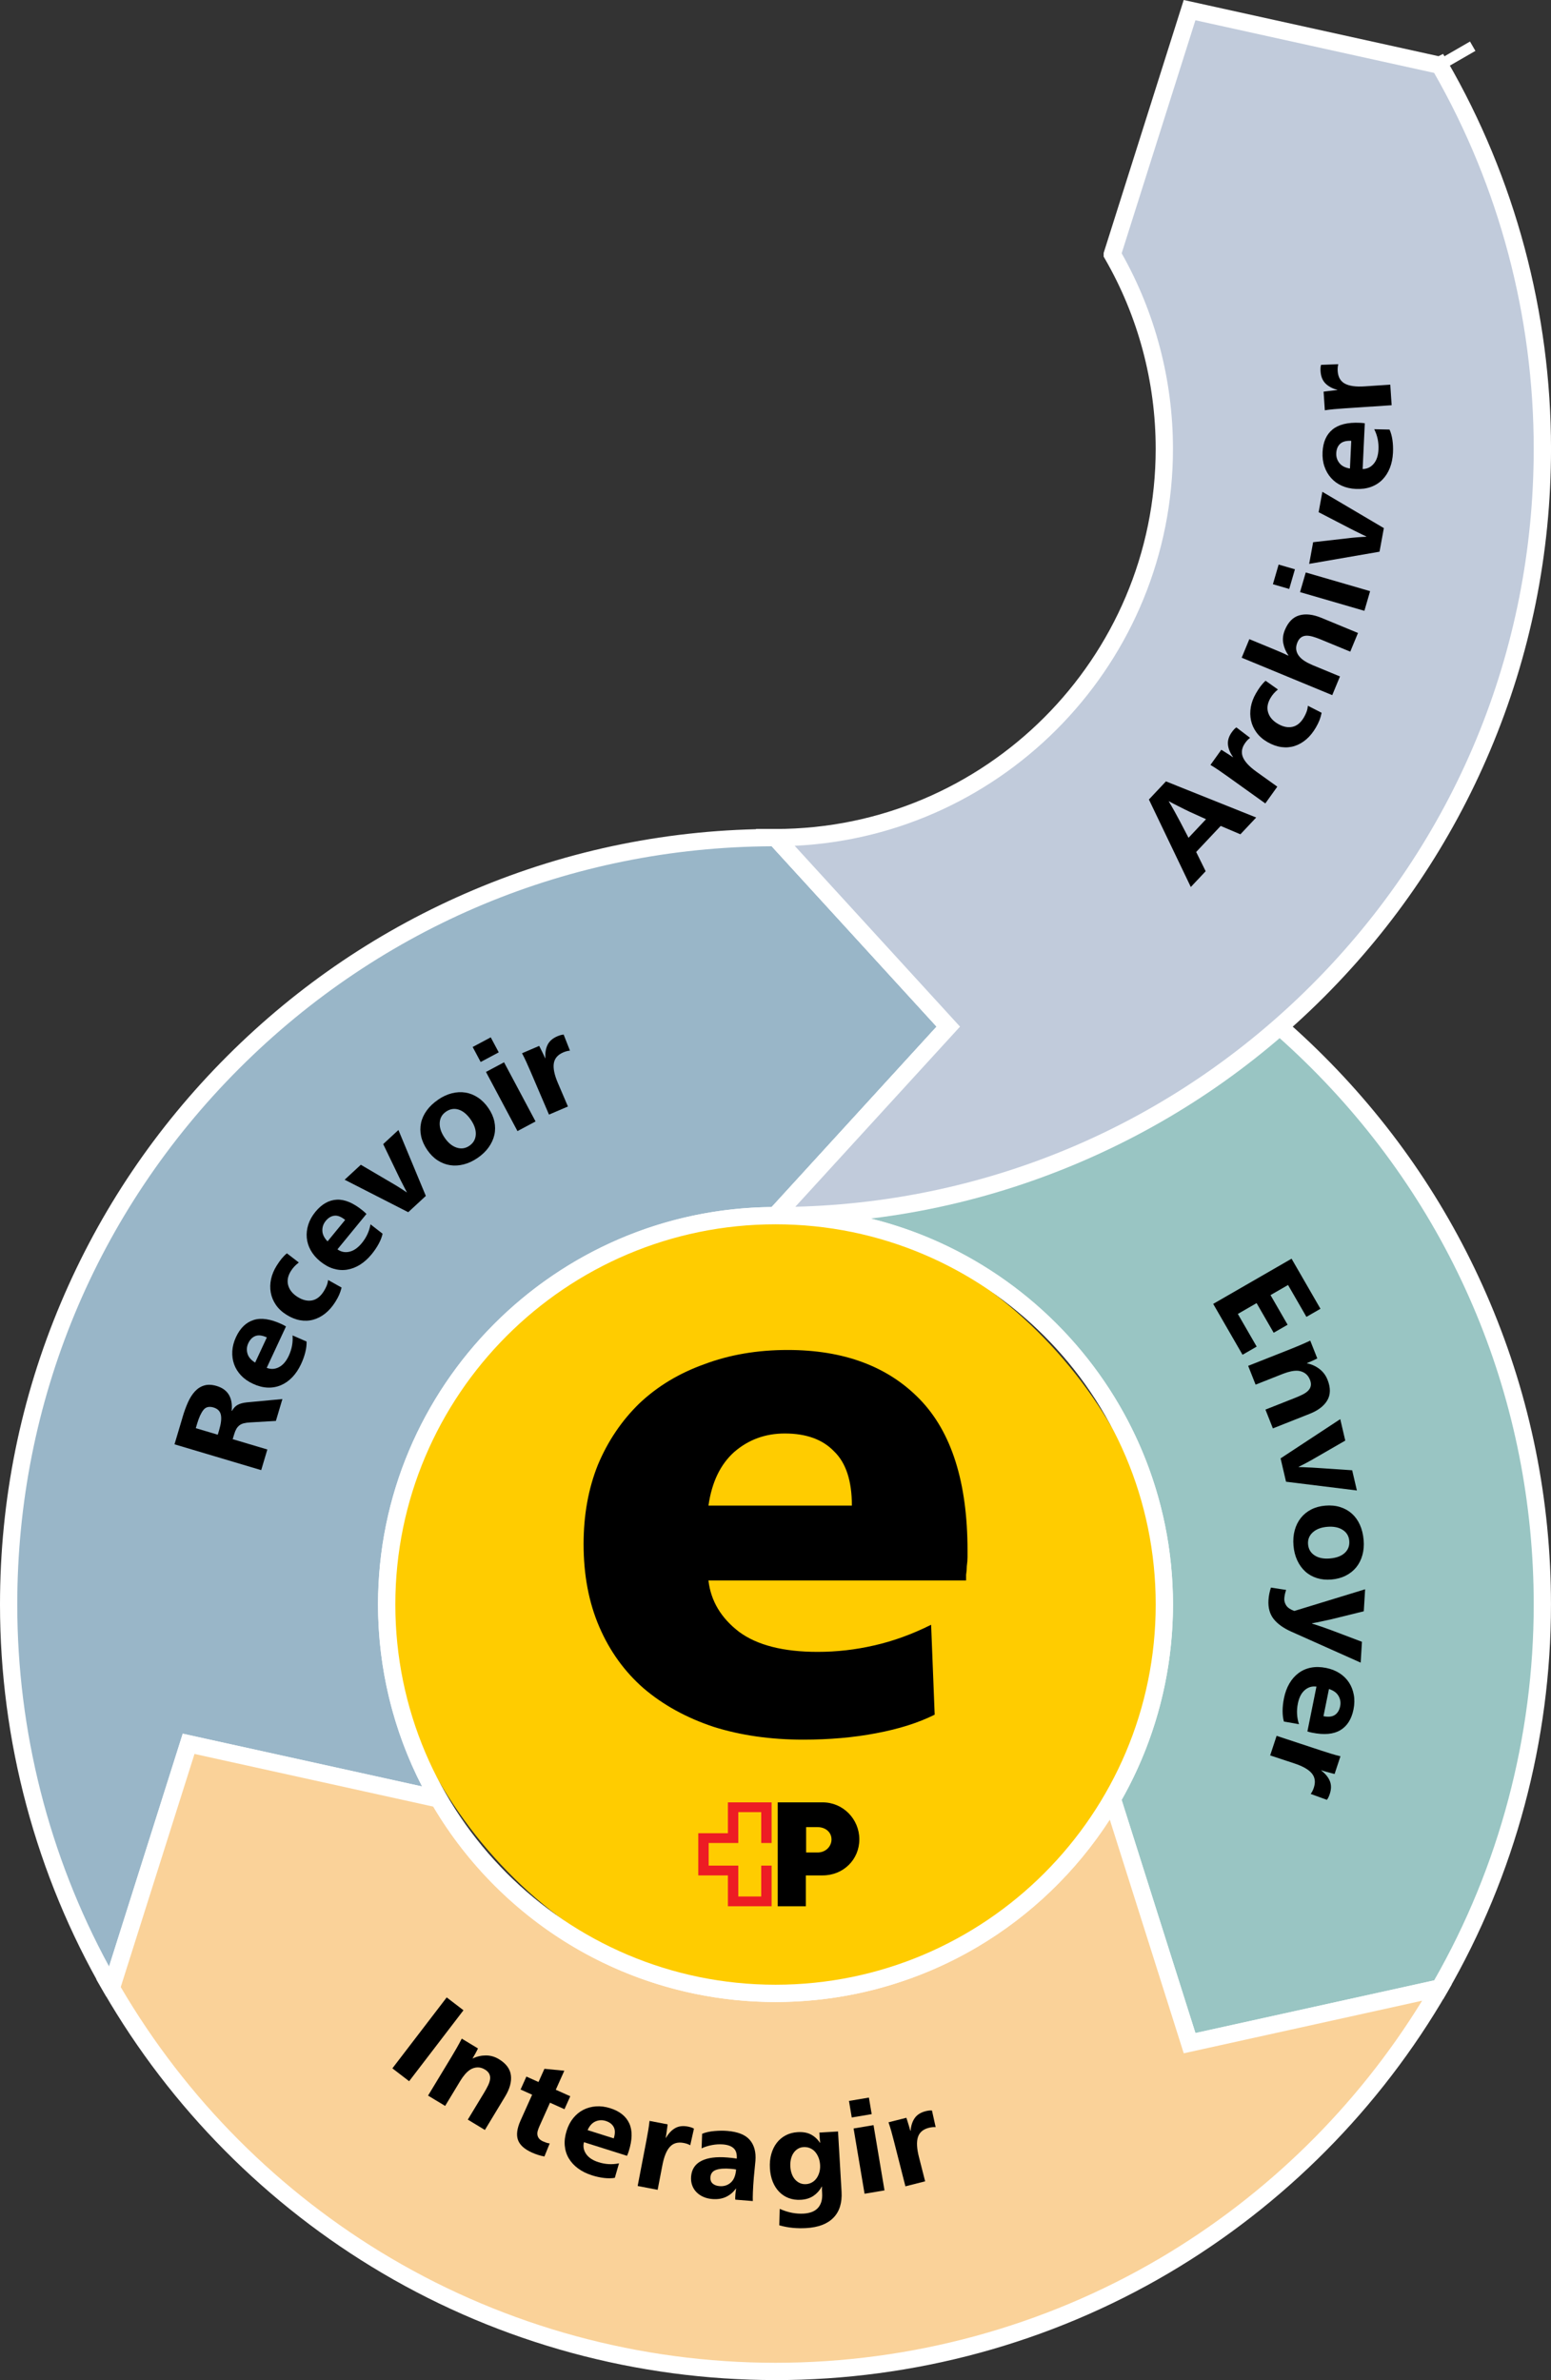 <?xml version="1.0" encoding="UTF-8"?><svg id="Ebene_2" xmlns="http://www.w3.org/2000/svg" viewBox="0 0 718 1101.73"><rect x="0" y="0" width="718" height="1101.73" fill="#333333" stroke="none"/><defs><style>.cls-1{fill:#c1cbdb;}.cls-2{fill:#fc0;}.cls-3{fill:#99c5c3;}.cls-4{fill:#99b6c8;}.cls-5{fill:#ed1c24;}.cls-6{fill:#fff;}.cls-7{fill:#fad299;}.cls-8{fill:#8b2100;stroke:#fff;stroke-miterlimit:10;stroke-width:5px;}</style></defs><g id="Text"><line class="cls-8" x1="681.75" y1="21.39" x2="666.48" y2="30.21"/><path class="cls-4" d="M439,475.23l-80,87.5c-99.41,0-180,80.59-180,180,0,32.79,8.77,63.53,24.09,90.01l-115.78-25.53-35.77,113.03h0s-.02,0-.02,0c-30.22-52.22-47.52-112.85-47.52-177.52,0-196.06,158.94-355,355-355l80,87.5Z"/><path class="cls-6" d="M51.54,924.25h-2.31l-1.17-2C16.62,867.93,0,805.85,0,742.73c0-48.46,9.49-95.48,28.21-139.74,18.08-42.75,43.97-81.14,76.94-114.11,32.97-32.97,71.36-58.85,114.11-76.94,44.26-18.72,91.28-28.21,139.74-28.21h1.76l83.66,91.5-83.66,91.5h-1.76c-97.05,0-176,78.95-176,176,0,30.94,8.14,61.37,23.55,88.01l4.55,7.87-121.08-26.7-34.48,108.95v3.38h-4ZM357.24,391.74c-93.1.45-180.55,36.92-246.44,102.8-66.29,66.3-102.81,154.44-102.81,248.19,0,58.64,14.67,116.36,42.5,167.53l34.1-107.75,110.76,24.42c-13.35-25.92-20.37-54.85-20.37-84.21,0-100.87,81.58-183.04,182.23-183.99l76.35-83.51-76.34-83.5Z"/><path class="cls-3" d="M714,742.73c0,64.67-17.3,125.3-47.52,177.52h-.02s-115.77,25.53-115.77,25.53l-35.78-113.03h0c15.32-26.49,24.09-57.23,24.09-90.02,0-99.41-80.59-180-180-180l80-87.5-80-87.5c196.06,0,355,158.94,355,355Z"/><path class="cls-6" d="M547.98,950.48l-37.07-117.11v-1.69l.54-.94c15.41-26.63,23.55-57.06,23.55-88.01,0-97.05-78.95-176-176-176h-9.08l83.66-91.5-83.66-91.5h9.08c48.46,0,95.48,9.49,139.74,28.21,42.75,18.08,81.14,43.97,114.11,76.94,32.97,32.97,58.85,71.36,76.93,114.11,18.72,44.26,28.21,91.28,28.21,139.74,0,63.12-16.62,125.2-48.06,179.52l-1.85,3.19-2.11-1.01-118,26.03ZM519.25,833.21l34.15,107.88,110.5-24.38c30.16-52.74,46.1-112.86,46.1-173.98,0-93.75-36.51-181.9-102.81-248.19-64.13-64.13-148.69-100.39-239.01-102.69l76.24,83.38-76.54,83.71c97.35,4.65,175.12,85.31,175.12,183.79,0,31.76-8.21,63-23.75,90.48Z"/><path class="cls-7" d="M666.48,920.25c-61.37,106.1-176.09,177.48-307.48,177.48s-246.11-71.38-307.48-177.48h.02s35.77-113.04,35.77-113.04l115.78,25.53c31.13,53.8,89.29,89.99,155.91,89.99s124.77-36.19,155.91-89.98l35.78,113.03,115.77-25.54h.02Z"/><path class="cls-6" d="M359,1101.73c-64.14,0-127.08-17.12-182.03-49.51-53.34-31.44-97.92-76.38-128.91-129.97l-3.47-6h4.02l35.99-113.73,121.07,26.7.88,1.52c15.21,26.28,37.06,48.31,63.22,63.73,26.93,15.88,57.79,24.27,89.23,24.27s62.3-8.39,89.23-24.26c26.15-15.41,48.01-37.45,63.22-63.72l4.54-7.84,37.41,118.18,113.54-25.05,5.15,2.45-2.15,3.76c-31,53.59-75.57,98.53-128.91,129.97-54.95,32.39-117.89,49.51-182.03,49.51ZM55.88,919.79c30.27,51.72,73.51,95.1,125.16,125.54,53.72,31.66,115.26,48.4,177.97,48.4s124.25-16.74,177.97-48.4c49.52-29.19,91.31-70.28,121.35-119.2l-110.34,24.34-34.24-108.15c-15.57,24.13-36.67,44.43-61.45,59.04-28.16,16.6-60.42,25.37-93.29,25.37s-65.13-8.77-93.29-25.37c-26.83-15.81-49.33-38.29-65.18-65.09l-110.5-24.37-34.14,107.88Z"/><path class="cls-1" d="M714,207.73c0,196.06-158.94,355-355,355l80-87.5-80-87.5c99.41,0,180-80.59,180-180,0-32.79-8.77-63.53-24.09-90.01h0s35.77-113.03,35.77-113.03l115.78,25.53h.02c30.22,52.21,47.52,112.84,47.52,177.51Z"/><path class="cls-6" d="M359,566.73h-9.08l83.66-91.5-83.66-91.5h9.08c97.05,0,176-78.95,176-176,0-30.94-8.14-61.38-23.55-88.01l-.54-.93v-1.69l.19-.6L547.97,0l117.97,26.01,2.1-1.05,1.91,3.25c31.44,54.33,48.06,116.41,48.06,179.52,0,48.46-9.49,95.48-28.21,139.74-18.08,42.75-43.97,81.14-76.93,114.11-32.97,32.97-71.36,58.85-114.11,76.94-44.26,18.72-91.28,28.21-139.74,28.21ZM367.88,391.52l76.54,83.71-76.24,83.38c90.32-2.3,174.88-38.56,239.01-102.69,66.29-66.3,102.81-154.44,102.81-248.19,0-61.12-15.93-121.23-46.1-173.98l-110.51-24.37-34.14,107.87c15.54,27.48,23.75,58.72,23.75,90.48,0,98.48-77.77,179.14-175.12,183.79Z"/><rect class="cls-2" x="179.01" y="562.73" width="360" height="360" rx="180" ry="180"/><path class="cls-6" d="M359.01,926.73c-101.46,0-184-82.54-184-184s82.54-184,184-184,184,82.54,184,184-82.54,184-184,184ZM359.01,566.73c-97.05,0-176,78.95-176,176s78.95,176,176,176,176-78.95,176-176-78.95-176-176-176h0Z"/><path d="M327.96,731.61c1.1,9.47,5.84,17.4,14.21,23.79,8.37,6.17,20.48,9.25,36.34,9.25,8.81,0,17.51-.99,26.1-2.97,8.81-1.98,17.62-5.18,26.43-9.58l1.65,41.62c-7.49,3.74-16.52,6.61-27.09,8.59-10.35,1.98-21.58,2.97-33.7,2.97-15.2,0-29.07-1.98-41.62-5.95-12.55-4.18-23.35-10.13-32.37-17.84-8.81-7.71-15.64-17.18-20.48-28.41-4.85-11.23-7.27-24.01-7.27-38.32,0-13.43,2.2-25.66,6.61-36.67,4.62-11.01,11.01-20.48,19.16-28.41,8.37-7.93,18.39-13.99,30.06-18.17,11.67-4.4,24.56-6.61,38.65-6.61,25.99,0,46.36,7.6,61.12,22.79,14.76,15.2,22.13,38.54,22.13,70.04v2.97c0,1.32-.11,2.75-.33,4.29,0,1.32-.11,2.64-.33,3.96v2.64h-119.26ZM394.36,696.93c0-11.45-2.75-19.82-8.26-25.11-5.29-5.51-12.88-8.26-22.79-8.26-9.03,0-16.85,2.86-23.45,8.59-6.39,5.73-10.35,13.98-11.89,24.78h66.4Z"/><path class="cls-5" d="M357.2,853.13v-18.82h-20.23v14.29h-13.72v19.52h13.72v14.29h20.23v-18.82h-4.81v14.29h-10.61v-14.29h-13.72v-10.47h13.72v-14.29h10.61v14.29h4.81Z"/><path d="M384.93,851.43c0,3.4-2.83,6.08-6.37,6.08h-5.38v-11.74h5.23c3.82,0,6.51,2.41,6.51,5.66ZM380.83,834.31h-20.8v48.1h13.02v-14.29h7.78c9.62,0,16.98-7.36,16.98-16.69s-7.5-17.12-16.98-17.12Z"/><path d="M189.4,963.39l-7.76-5.95,25.15-32.84,7.76,5.95-25.15,32.84Z"/><path d="M218.86,952.86c1.9-.93,3.91-1.39,6.04-1.4,2.13,0,4.14.56,6.03,1.71,3.35,2.02,5.21,4.52,5.58,7.49.37,2.97-.51,6.23-2.66,9.78l-9.38,15.52-7.91-4.79,7.58-12.52c.76-1.25,1.38-2.4,1.87-3.44s.78-2,.87-2.87c.09-.87-.05-1.67-.42-2.4-.37-.73-1.02-1.38-1.97-1.95-1.18-.72-2.36-1.04-3.52-.99-1.17.06-2.26.4-3.29,1.03-.84.55-1.65,1.28-2.42,2.17-.77.9-1.51,1.92-2.2,3.07l-6.99,11.56-7.91-4.78,10.83-17.9c.71-1.18,1.47-2.48,2.28-3.88s1.64-2.93,2.5-4.59l7.5,4.54c-.28.62-.66,1.37-1.15,2.25-.49.88-.94,1.66-1.34,2.34l.1.06Z"/><path d="M243.67,961.24l5.62,2.52,2.74-6.11,9.21.88-3.95,8.81,6.71,3.01-2.69,6-6.7-3.01-4.9,10.92c-.32.72-.58,1.42-.77,2.09-.19.67-.24,1.31-.14,1.92.1.61.34,1.16.75,1.67s1.04.95,1.9,1.34c.5.22,1.01.42,1.52.59.51.16,1.01.27,1.51.32l-2.45,6.04c-.93-.16-1.89-.39-2.9-.71s-1.96-.68-2.86-1.09c-3.5-1.57-5.66-3.52-6.49-5.87-.83-2.34-.44-5.32,1.18-8.92l5.38-12-5.35-2.4,2.69-6Z"/><path d="M270.33,991.6c-.49,1.96-.16,3.78,1,5.48,1.16,1.69,3.08,2.96,5.76,3.81,3.16,1,6.32,1.17,9.47.51l-1.94,6.72c-1.45.25-3.08.27-4.9.07s-3.71-.61-5.67-1.23c-2.49-.79-4.64-1.85-6.45-3.19-1.81-1.34-3.25-2.9-4.3-4.68-1.05-1.78-1.67-3.75-1.86-5.9-.19-2.15.1-4.45.88-6.9.71-2.26,1.73-4.21,3.06-5.84,1.32-1.63,2.88-2.9,4.65-3.81,1.78-.91,3.73-1.44,5.85-1.6,2.12-.16,4.33.13,6.63.85,4.33,1.37,7.26,3.7,8.79,7,1.53,3.3,1.44,7.62-.25,12.97-.07.23-.19.58-.37,1.07-.17.48-.31.81-.41.99l-19.95-6.3ZM284.12,989.86c.69-2.18.68-3.94-.02-5.26-.7-1.32-1.94-2.26-3.71-2.82-1.62-.51-3.2-.43-4.74.24s-2.75,2.01-3.63,4.01l12.09,3.82Z"/><path d="M308.29,989.61c1.2-2.06,2.62-3.56,4.24-4.49s3.59-1.18,5.88-.74c.54.11,1.05.23,1.53.38.47.15.91.35,1.31.58l-1.72,7.7c-.83-.48-1.83-.84-3-1.06-2.68-.52-4.8.06-6.37,1.73-1.57,1.67-2.74,4.5-3.51,8.5l-2.21,11.46-9.25-1.78,4.06-21.12c.31-1.63.6-3.22.86-4.78.26-1.56.45-2.97.57-4.23l8.38,1.61c-.02.32-.07.74-.15,1.27-.08.53-.16,1.09-.23,1.67-.07.59-.16,1.18-.25,1.76-.09.59-.18,1.09-.26,1.52l.12.02Z"/><path d="M340.64,1013.1c-1.16,1.65-2.65,2.92-4.47,3.8-1.82.88-3.96,1.23-6.44,1.03-1.54-.12-2.93-.46-4.17-1.02-1.24-.55-2.3-1.29-3.18-2.19-.88-.9-1.54-1.97-1.97-3.19-.44-1.22-.59-2.56-.48-4.02.27-3.35,1.85-5.76,4.75-7.23,2.89-1.47,6.9-2,12.02-1.58.63.05,1.33.12,2.09.2.77.08,1.52.19,2.26.33.17-2.13-.29-3.71-1.37-4.75-1.08-1.04-2.75-1.65-4.99-1.83-1.65-.13-3.36-.03-5.11.3-1.75.33-3.35.84-4.79,1.52l.25-6.76c1.68-.66,3.57-1.08,5.69-1.26s4.1-.21,5.95-.05c4.92.4,8.41,1.8,10.45,4.21,2.04,2.4,2.9,5.62,2.58,9.63-.08.98-.2,2.2-.35,3.63-.16,1.43-.29,2.78-.39,4.04-.22,2.76-.37,5.02-.43,6.8-.07,1.78-.08,3.16-.04,4.16l-8.09-.65c-.06-.24-.08-.6-.06-1.08.02-.47.04-.93.08-1.36.03-.32.07-.7.12-1.15.06-.45.13-.95.21-1.5h-.12ZM340.76,1004.25c-.35-.07-.73-.13-1.14-.18-.41-.05-.83-.1-1.27-.13-2.95-.24-5.24-.08-6.85.49-1.61.56-2.48,1.67-2.62,3.32-.11,1.3.23,2.3,1.01,3,.78.7,1.85,1.1,3.23,1.21,2.01.16,3.73-.38,5.16-1.63,1.43-1.25,2.26-3.28,2.48-6.07Z"/><path d="M379.7,991.9c-.14-.94-.22-1.77-.26-2.48-.04-.71-.08-1.46-.13-2.25l8.64-.51,1.63,27.86c.3,5.17-.95,9.19-3.75,12.06-2.8,2.88-7,4.48-12.6,4.8-2.09.12-4.18.09-6.27-.11-2.09-.2-4.16-.59-6.21-1.18l.21-7.61c1.95.87,3.85,1.48,5.69,1.83s3.63.47,5.36.37c1.34-.08,2.55-.31,3.64-.69,1.08-.38,2.01-.95,2.78-1.71s1.34-1.72,1.73-2.89c.39-1.17.53-2.58.43-4.24-.03-.43-.05-.9-.08-1.39-.03-.49-.02-1.02.03-1.58h-.12c-.93,1.72-2.19,3.13-3.79,4.24-1.6,1.1-3.56,1.72-5.89,1.86-2.01.12-3.87-.14-5.57-.77s-3.18-1.6-4.44-2.89-2.26-2.85-3-4.69c-.74-1.84-1.18-3.92-1.32-6.24-.14-2.37.07-4.54.63-6.54.56-1.99,1.39-3.72,2.52-5.19,1.12-1.47,2.51-2.64,4.16-3.51,1.65-.87,3.5-1.36,5.55-1.48,2.41-.14,4.44.21,6.09,1.07,1.65.85,3.06,2.13,4.23,3.85h.12ZM371.98,993.89c-.99.06-1.87.33-2.65.81-.78.48-1.45,1.12-1.99,1.93-.55.8-.95,1.75-1.2,2.83-.25,1.08-.34,2.24-.27,3.46.07,1.22.3,2.35.67,3.37.38,1.03.88,1.9,1.52,2.61.64.71,1.38,1.27,2.23,1.65.85.39,1.79.55,2.82.49,1.02-.06,1.96-.33,2.8-.82.84-.48,1.55-1.13,2.11-1.93.57-.8,1-1.73,1.29-2.78.29-1.04.41-2.18.33-3.4s-.32-2.36-.73-3.4c-.42-1.04-.96-1.93-1.61-2.67-.66-.73-1.44-1.29-2.35-1.67-.91-.38-1.9-.54-2.97-.48Z"/><path d="M403.53,978.63l-9.23,1.55-1.29-7.66,9.23-1.55,1.29,7.66ZM409.46,1013.93l-9.23,1.55-5.08-30.21,9.23-1.55,5.08,30.21Z"/><path d="M421.53,986.32c.21-2.38.85-4.33,1.93-5.87,1.08-1.54,2.74-2.59,5-3.17.54-.14,1.05-.24,1.54-.3.49-.06.97-.07,1.43-.03l1.71,7.7c-.96-.08-2.01.02-3.16.31-2.64.67-4.32,2.1-5.03,4.28-.71,2.18-.56,5.24.44,9.18l2.88,11.31-9.13,2.32-5.3-20.85c-.41-1.61-.83-3.17-1.25-4.7-.43-1.52-.86-2.88-1.28-4.08l8.27-2.1c.12.3.25.7.4,1.21.15.51.32,1.05.5,1.62s.36,1.13.52,1.7c.17.57.3,1.06.41,1.49l.11-.03Z"/><path d="M581.53,378.42l-7.32,7.78-9.12-3.88-11.35,12.06,4.39,8.91-6.87,7.3-19.4-40.5,7.89-8.39,41.77,16.72ZM550.85,375.83c-.69-.32-1.49-.7-2.41-1.16-.92-.45-1.83-.91-2.74-1.38-.91-.47-1.77-.91-2.59-1.32-.82-.41-1.47-.77-1.96-1.07l-.08.09c.3.5.69,1.15,1.16,1.96.48.81.96,1.66,1.46,2.57.49.91.98,1.8,1.46,2.69.48.89.9,1.67,1.26,2.34l3.79,7.27,8.1-8.61-7.45-3.38Z"/><path d="M570.79,350.43c-1.39-1.98-2.17-3.91-2.34-5.81s.43-3.8,1.81-5.72c.33-.46.66-.87,1-1.24.34-.37.7-.69,1.09-.95l6.35,4.84c-.8.56-1.54,1.33-2.24,2.31-1.61,2.24-1.97,4.44-1.1,6.59.87,2.15,2.98,4.42,6.33,6.82l9.61,6.88-5.55,7.76-17.71-12.68c-1.37-.98-2.71-1.92-4.04-2.82-1.32-.9-2.54-1.67-3.65-2.32l5.03-7.02c.28.15.65.38,1.1.68.45.3.93.61,1.44.92.51.32,1.02.64,1.52.97.5.33.93.63,1.29.88l.07-.1Z"/><path d="M591.58,319.16c-.7.57-1.34,1.18-1.92,1.84-.58.66-1.12,1.4-1.59,2.23-1.33,2.32-1.67,4.54-.99,6.66.68,2.12,2.19,3.85,4.55,5.21,2.39,1.38,4.64,1.82,6.74,1.34,2.1-.48,3.86-1.97,5.3-4.46.46-.8.85-1.61,1.16-2.45.32-.83.52-1.78.62-2.83l6.37,3.25c-.27,1.28-.61,2.42-1,3.44-.4,1.02-.94,2.11-1.62,3.29-1.3,2.25-2.79,4.11-4.48,5.56s-3.5,2.48-5.45,3.1c-1.94.61-3.97.77-6.09.48-2.12-.29-4.25-1.06-6.4-2.29-2.12-1.22-3.81-2.68-5.08-4.41-1.27-1.72-2.13-3.58-2.57-5.59-.44-2-.47-4.08-.1-6.21s1.16-4.25,2.36-6.33c.72-1.25,1.43-2.35,2.14-3.3.71-.95,1.49-1.81,2.34-2.57l5.71,4.04Z"/><path d="M596.44,303.38c-1.22-1.76-2.01-3.63-2.38-5.63-.37-1.99-.12-4.02.73-6.09,1.53-3.7,3.76-5.97,6.68-6.81,2.93-.85,6.35-.46,10.27,1.16l16.91,6.99-3.58,8.65-13.7-5.66c-1.33-.55-2.57-.99-3.71-1.31-1.14-.32-2.16-.46-3.04-.41-.88.05-1.67.32-2.35.81-.68.5-1.24,1.26-1.67,2.3-.52,1.26-.69,2.41-.52,3.45.17,1.05.6,2,1.28,2.87.68.87,1.57,1.65,2.67,2.34,1.1.69,2.31,1.31,3.64,1.86l12.64,5.23-3.58,8.65-41.92-17.33,3.55-8.59,11.48,4.75c1,.41,2.08.87,3.26,1.38,1.17.51,2.26,1.01,3.27,1.51l.05-.11Z"/><path d="M599.46,263.53l-2.65,9.1-7.55-2.19,2.65-9.1,7.55,2.19ZM634.26,273.65l-2.65,9.1-29.79-8.66,2.65-9.1,29.79,8.66Z"/><path d="M624.58,249.08c.5-.07,1.09-.14,1.77-.19.68-.06,1.39-.12,2.14-.19s1.47-.12,2.16-.15c.7-.03,1.31-.06,1.85-.09l.02-.12c-.49-.21-1.06-.48-1.71-.8-.65-.32-1.3-.64-1.96-.97-.65-.32-1.29-.63-1.9-.93-.62-.3-1.15-.56-1.59-.81l-14.93-7.73,1.73-9.44,28.46,16.8-2,10.92-32.57,5.63,1.84-10.03,16.69-1.89Z"/><path d="M630.8,217.11c2.04-.02,3.74-.82,5.1-2.4,1.36-1.58,2.1-3.79,2.23-6.62.16-3.36-.49-6.49-1.96-9.4l7.08.15c.62,1.35,1.06,2.94,1.34,4.78.27,1.84.36,3.79.26,5.87-.12,2.64-.61,5.02-1.45,7.14-.84,2.12-2,3.93-3.47,5.42-1.47,1.49-3.24,2.61-5.29,3.35-2.06.74-4.38,1.05-6.98.93-2.4-.11-4.57-.61-6.51-1.48-1.94-.87-3.59-2.06-4.94-3.57-1.35-1.5-2.38-3.27-3.08-5.31-.71-2.04-1-4.27-.88-6.71.22-4.59,1.74-8.07,4.58-10.42s7.09-3.39,12.76-3.12c.24.01.62.04,1.14.08.52.05.88.09,1.07.14l-1,21.16ZM625.53,204.06c-2.32-.11-4.03.35-5.14,1.38s-1.71,2.48-1.8,4.36c-.08,1.72.41,3.24,1.47,4.57,1.06,1.33,2.68,2.17,4.87,2.51l.6-12.83Z"/><path d="M619.05,180.47c-2.33-.65-4.16-1.65-5.49-3-1.33-1.36-2.08-3.21-2.23-5.56-.04-.56-.04-1.09-.02-1.59.03-.5.11-.98.24-1.43l7.98-.29c-.26.94-.35,2.01-.27,3.2.18,2.75,1.29,4.69,3.33,5.79,2.04,1.11,5.11,1.53,9.22,1.25l11.79-.78.63,9.52-21.73,1.44c-1.68.11-3.31.24-4.91.38-1.59.15-3.02.32-4.29.52l-.57-8.62c.32-.06.74-.12,1.28-.17.54-.06,1.1-.12,1.7-.2.6-.08,1.19-.15,1.79-.21.6-.06,1.12-.1,1.55-.13v-.12Z"/><path d="M84.54,655.91c.75-2.53,1.59-4.82,2.51-6.86s2.01-3.72,3.25-5.04,2.68-2.22,4.31-2.69c1.62-.48,3.51-.39,5.66.24,2.65.79,4.54,2.16,5.7,4.11,1.15,1.95,1.57,4.42,1.27,7.42l.12.03c.78-1.35,1.69-2.3,2.73-2.85s2.42-.92,4.15-1.11l16.49-1.54-3.01,10.12-11.79.69c-1.19.06-2.19.19-3,.39-.81.2-1.5.51-2.07.95-.57.44-1.04.98-1.43,1.64-.38.66-.73,1.5-1.04,2.54l-.67,2.24,16.04,4.78-2.84,9.55-40.14-11.95,3.77-12.65ZM100.81,664.13l.63-2.13c.9-3.03,1.17-5.39.8-7.09-.37-1.7-1.51-2.83-3.43-3.4-1.99-.59-3.54-.22-4.62,1.13-1.09,1.35-2.06,3.46-2.92,6.33l-.63,2.13,10.18,3.03Z"/><path d="M123.47,633.17c1.9.75,3.78.66,5.63-.29,1.85-.95,3.38-2.71,4.58-5.28,1.42-3.05,2-6.19,1.75-9.44l6.49,2.83c.06,1.48-.13,3.13-.58,4.93-.44,1.8-1.1,3.65-1.98,5.53-1.12,2.39-2.46,4.41-4.05,6.06-1.58,1.65-3.34,2.88-5.27,3.7-1.93.82-3.98,1.19-6.17,1.1-2.19-.09-4.46-.69-6.81-1.78-2.18-1.01-4-2.29-5.46-3.83-1.46-1.54-2.54-3.27-3.22-5.17-.68-1.9-.96-3.93-.84-6.08.12-2.15.69-4.33,1.72-6.54,1.94-4.17,4.67-6.8,8.18-7.9,3.51-1.1,7.84-.45,12.99,1.95.22.1.56.27,1.02.51.46.24.78.42.94.54l-8.94,19.2ZM123.54,619.1c-2.1-.98-3.86-1.2-5.28-.67s-2.52,1.65-3.32,3.35c-.73,1.56-.85,3.16-.38,4.79.47,1.63,1.66,3.02,3.55,4.17l5.42-11.64Z"/><path d="M138.34,584.41c-.72.54-1.38,1.13-1.99,1.76-.61.63-1.17,1.35-1.68,2.17-1.43,2.27-1.85,4.47-1.26,6.62.59,2.14,2.04,3.94,4.34,5.39,2.34,1.47,4.56,2.01,6.68,1.61,2.12-.39,3.94-1.81,5.47-4.25.49-.78.91-1.58,1.26-2.4.35-.82.6-1.75.73-2.8l6.24,3.5c-.32,1.26-.7,2.39-1.14,3.39-.44,1-1.02,2.08-1.75,3.23-1.38,2.2-2.95,3.99-4.69,5.38-1.74,1.38-3.6,2.34-5.57,2.88s-4,.61-6.1.24c-2.1-.38-4.2-1.23-6.3-2.55-2.06-1.3-3.7-2.83-4.9-4.61-1.2-1.77-1.98-3.67-2.34-5.69-.36-2.02-.31-4.09.15-6.21.46-2.12,1.33-4.2,2.61-6.23.77-1.22,1.52-2.29,2.27-3.21.75-.92,1.56-1.75,2.44-2.47l5.54,4.26Z"/><path d="M156.21,578.31c1.65,1.2,3.5,1.57,5.52,1.12,2.03-.46,3.94-1.78,5.75-3.98,2.13-2.6,3.48-5.5,4.04-8.71l5.59,4.35c-.31,1.45-.9,3-1.78,4.63-.88,1.64-1.97,3.26-3.29,4.87-1.67,2.04-3.48,3.66-5.42,4.87-1.94,1.2-3.95,1.96-6.02,2.28-2.07.32-4.16.16-6.25-.47s-4.15-1.77-6.16-3.42c-1.86-1.52-3.3-3.21-4.34-5.07s-1.65-3.79-1.83-5.81c-.18-2.01.05-4.05.7-6.1.65-2.05,1.75-4.02,3.29-5.91,2.92-3.56,6.21-5.43,9.89-5.63,3.68-.19,7.71,1.51,12.1,5.11.19.15.47.4.86.75.39.35.65.6.78.75l-13.43,16.38ZM159.77,564.7c-1.79-1.47-3.44-2.12-4.95-1.96-1.5.16-2.85.97-4.04,2.43-1.09,1.33-1.61,2.85-1.55,4.54.05,1.7.86,3.34,2.41,4.92l8.14-9.93Z"/><path d="M181.53,547.68c.44.24.96.55,1.54.91s1.19.74,1.82,1.13c.63.39,1.24.79,1.82,1.17.58.39,1.09.74,1.53,1.04l.09-.08c-.26-.46-.56-1.02-.89-1.67-.33-.65-.66-1.3-.99-1.95-.33-.65-.65-1.28-.97-1.88-.32-.61-.58-1.14-.79-1.6l-7.3-15.15,7.05-6.52,12.69,30.51-8.15,7.54-29.43-15.04,7.49-6.92,14.49,8.51Z"/><path d="M202.83,509.02c2.08-1.42,4.2-2.41,6.38-2.95,2.17-.54,4.27-.65,6.3-.31,2.02.33,3.94,1.1,5.76,2.31,1.82,1.2,3.43,2.83,4.83,4.87,1.38,2.01,2.3,4.08,2.75,6.19.45,2.11.46,4.17.01,6.17-.45,2-1.32,3.92-2.63,5.77-1.31,1.84-3.02,3.49-5.13,4.93s-4.26,2.45-6.45,3c-2.19.56-4.3.67-6.34.35s-3.96-1.07-5.75-2.24c-1.8-1.17-3.38-2.76-4.76-4.77-1.42-2.08-2.37-4.18-2.84-6.31-.47-2.13-.48-4.2-.05-6.22.43-2.02,1.32-3.95,2.65-5.78,1.33-1.84,3.09-3.5,5.27-4.99ZM206.45,514.61c-1.82,1.24-2.78,2.96-2.9,5.15-.12,2.19.64,4.49,2.29,6.9,1.63,2.38,3.49,3.9,5.58,4.58,2.09.68,4.04.39,5.86-.85,1.85-1.27,2.84-2.99,2.97-5.16.13-2.17-.63-4.47-2.28-6.88-1.7-2.47-3.57-4.04-5.62-4.7-2.05-.66-4.02-.34-5.9.95Z"/><path d="M230.88,487.13l-8.37,4.46-3.7-6.94,8.37-4.46,3.7,6.94ZM247.92,519.12l-8.37,4.46-14.58-27.38,8.37-4.46,14.58,27.38Z"/><path d="M252.48,489.83c-.16-2.41.17-4.47,1.01-6.18.84-1.71,2.34-3.02,4.51-3.95.51-.22,1.01-.4,1.5-.54.48-.14.96-.22,1.43-.25l2.92,7.43c-.97.07-2.01.34-3.11.81-2.54,1.09-3.99,2.78-4.36,5.06-.37,2.29.26,5.33,1.88,9.12l4.65,10.87-8.77,3.75-8.57-20.02c-.66-1.54-1.33-3.04-1.99-4.5-.67-1.46-1.31-2.75-1.92-3.88l7.94-3.4c.16.28.36.66.59,1.15.23.49.48,1,.76,1.54.27.54.54,1.08.79,1.62.25.54.47,1.02.64,1.42l.11-.05Z"/><path d="M611.28,605.83l-6.5,3.75-8.51-14.76-8.11,4.68,7.91,13.72-6.45,3.71-7.91-13.72-8.68,5.01,8.72,15.12-6.55,3.78-13.58-23.55,36.28-20.92,13.37,23.18Z"/><path d="M605.02,631.08c2.1.42,4.01,1.27,5.73,2.57,1.72,1.3,2.99,2.99,3.81,5.07,1.46,3.68,1.42,6.84-.1,9.46-1.52,2.62-4.23,4.71-8.14,6.26l-17.07,6.76-3.44-8.7,13.78-5.45c1.38-.54,2.58-1.09,3.62-1.62,1.03-.54,1.85-1.13,2.46-1.78.6-.65.98-1.38,1.13-2.19.15-.81.02-1.74-.39-2.78-.52-1.3-1.26-2.29-2.23-2.96-.97-.67-2.07-1.06-3.28-1.19-1.02-.07-2.11.02-3.28.27s-2.39.62-3.65,1.12l-12.72,5.03-3.44-8.7,19.69-7.79c1.3-.51,2.71-1.09,4.22-1.73,1.51-.64,3.12-1.36,4.82-2.17l3.27,8.26c-.6.32-1.37.69-2.3,1.11-.93.41-1.77.77-2.52,1.06l.04.11Z"/><path d="M608.2,675.25c-.43.26-.95.56-1.55.88-.6.33-1.23.67-1.89,1.03-.66.36-1.3.69-1.92,1-.63.31-1.18.58-1.66.82l.03.12c.53,0,1.16.02,1.89.05.73.04,1.45.07,2.18.11.73.04,1.43.07,2.12.09s1.28.06,1.78.11l16.78,1.13,2.18,9.35-32.8-4.05-2.52-10.81,27.62-18.16,2.32,9.93-14.55,8.39Z"/><path d="M631.27,712.88c.21,2.51.01,4.85-.59,7s-1.55,4.03-2.84,5.62c-1.29,1.59-2.91,2.88-4.86,3.87-1.95.98-4.15,1.58-6.62,1.79-2.43.2-4.68-.02-6.74-.67-2.06-.65-3.85-1.66-5.37-3.04-1.52-1.38-2.76-3.09-3.71-5.14-.95-2.05-1.54-4.35-1.75-6.9-.21-2.55-.02-4.92.58-7.09.6-2.18,1.55-4.07,2.84-5.69s2.89-2.91,4.79-3.89c1.91-.98,4.07-1.57,6.5-1.78,2.51-.21,4.81,0,6.89.66,2.08.65,3.89,1.66,5.43,3.04,1.54,1.38,2.78,3.1,3.71,5.17.93,2.07,1.51,4.42,1.73,7.05ZM624.61,713.25c-.18-2.19-1.2-3.88-3.04-5.07-1.85-1.19-4.22-1.66-7.13-1.42-2.87.24-5.12,1.1-6.74,2.58s-2.34,3.32-2.16,5.51c.19,2.23,1.19,3.94,3.02,5.14,1.82,1.19,4.19,1.67,7.1,1.42,2.99-.25,5.28-1.1,6.86-2.56,1.58-1.46,2.28-3.32,2.09-5.59Z"/><path d="M629.88,769.63l-32.07-14.33c-3.67-1.63-6.4-3.59-8.21-5.88-1.8-2.29-2.6-5.2-2.39-8.71.06-1.04.2-2.05.4-3.04.2-.99.45-1.92.74-2.78l7.03,1.09c-.49,1.41-.77,2.74-.84,3.98-.07,1.12.23,2.19.89,3.21s1.91,1.87,3.75,2.54l32.77-10.03-.62,10.18-15.26,3.76c-.57.12-1.22.27-1.95.42-.73.15-1.48.32-2.25.49-.77.17-1.55.34-2.34.49-.79.15-1.51.29-2.16.41v.12c1.25.4,2.64.85,4.15,1.36,1.51.51,2.91,1.01,4.21,1.49l14.75,5.59-.59,9.64Z"/><path d="M609.43,780.73c-2.02-.29-3.83.25-5.4,1.6-1.58,1.35-2.65,3.42-3.21,6.21-.67,3.29-.5,6.49.51,9.59l-6.98-1.23c-.41-1.43-.6-3.07-.6-4.93s.22-3.8.63-5.84c.52-2.59,1.36-4.87,2.51-6.84,1.15-1.97,2.57-3.58,4.25-4.83,1.68-1.25,3.59-2.09,5.74-2.51,2.15-.42,4.49-.38,7.04.14,2.35.47,4.42,1.29,6.21,2.45,1.79,1.16,3.23,2.58,4.34,4.27,1.11,1.69,1.85,3.6,2.24,5.72.39,2.12.34,4.37-.14,6.77-.91,4.51-2.94,7.71-6.1,9.6-3.16,1.89-7.52,2.28-13.09,1.15-.24-.05-.61-.13-1.11-.26-.51-.12-.85-.22-1.04-.3l4.19-20.76ZM612.67,794.42c2.27.46,4.04.26,5.29-.58,1.25-.85,2.07-2.2,2.44-4.04.34-1.69.09-3.27-.76-4.74-.84-1.48-2.32-2.55-4.43-3.22l-2.54,12.59Z"/><path d="M611.65,819.57c1.91,1.47,3.23,3.09,3.96,4.85s.72,3.75-.02,6c-.18.53-.37,1.03-.58,1.48-.21.46-.47.87-.76,1.24l-7.5-2.73c.59-.78,1.08-1.73,1.45-2.87.87-2.62.56-4.83-.91-6.62-1.47-1.79-4.17-3.34-8.08-4.63l-11.22-3.71,2.99-9.06,20.68,6.83c1.59.53,3.16,1.02,4.69,1.49,1.53.46,2.92.84,4.18,1.13l-2.71,8.21c-.32-.06-.73-.17-1.25-.32-.52-.15-1.07-.3-1.65-.45-.58-.15-1.16-.31-1.74-.48s-1.07-.32-1.49-.46l-.04.12Z"/></g></svg>
